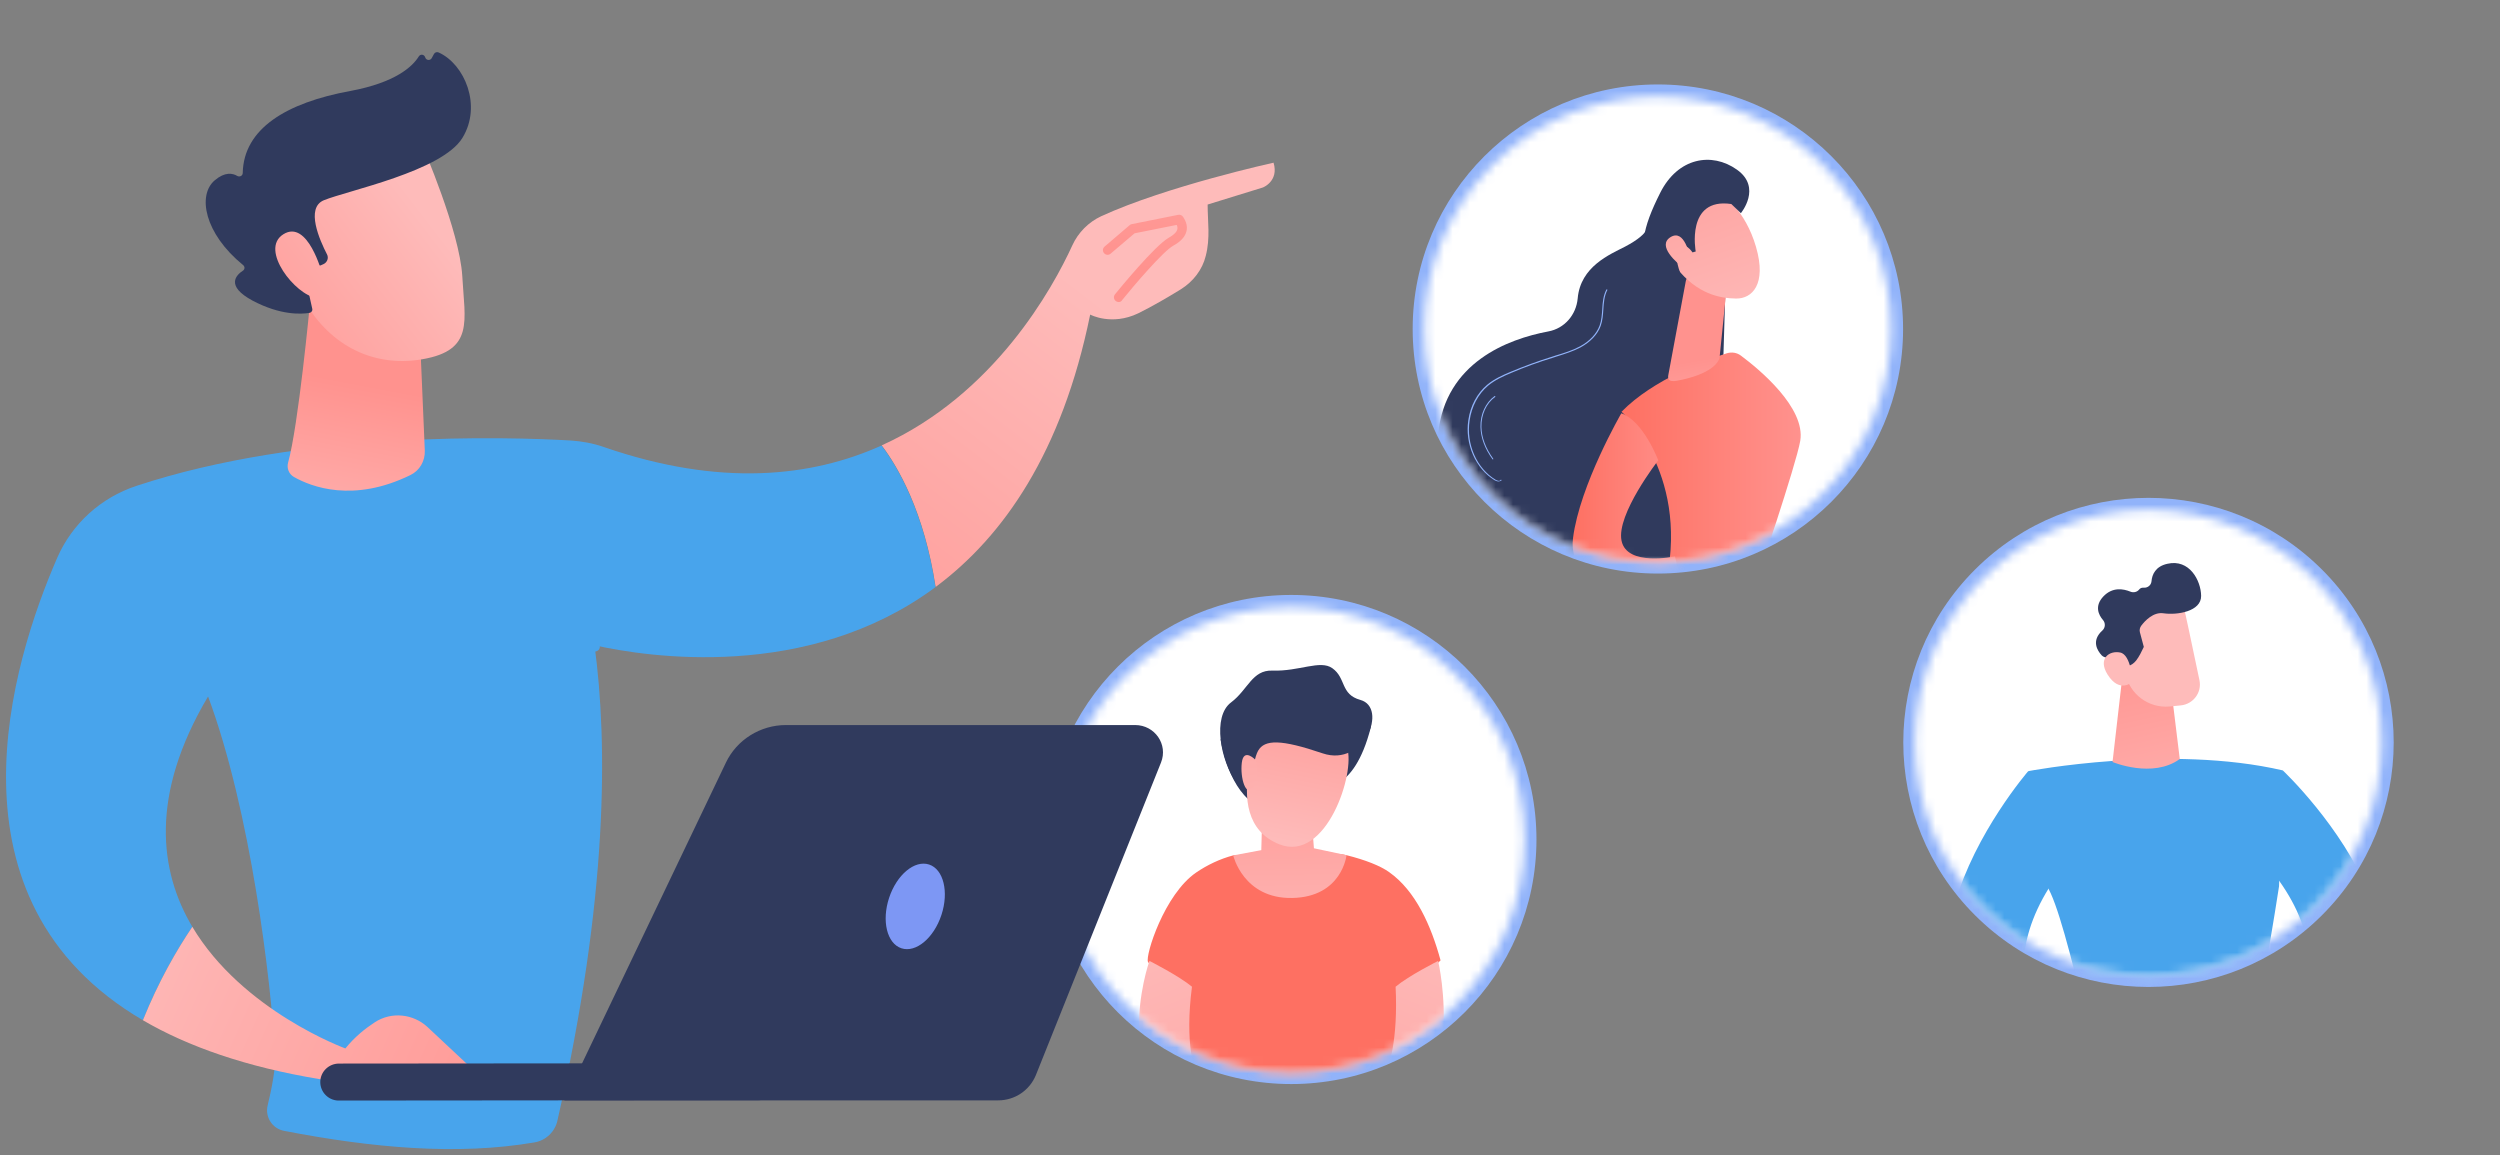 <?xml version="1.0" encoding="UTF-8"?>
<svg xmlns="http://www.w3.org/2000/svg" width="290" height="134" viewBox="0 0 290 134" fill="none">
  <rect x="0" y="0" width="290" height="134" fill="#808080" stroke="none"/>
  <path d="M269.338 106.178C280.446 95.1 280.446 77.138 269.338 66.059C258.23 54.981 240.22 54.981 229.113 66.059C218.005 77.138 218.005 95.1 229.113 106.178C240.22 117.257 258.23 117.257 269.338 106.178Z" fill="#91B3FA"></path>
  <mask id="mask0_9588_42423" style="mask-type:luminance" maskUnits="userSpaceOnUse" x="222" y="59" width="55" height="55">
    <path d="M249.203 113.141C264.156 113.141 276.278 101.051 276.278 86.138C276.278 71.224 264.156 59.135 249.203 59.135C234.25 59.135 222.128 71.224 222.128 86.138C222.128 101.051 234.25 113.141 249.203 113.141Z" fill="white"></path>
  </mask>
  <g mask="url(#mask0_9588_42423)">
    <path d="M281.428 120.184L219.282 122.2C217.935 122.243 216.805 121.181 216.761 119.859L214.523 51.094C214.48 49.751 215.544 48.624 216.87 48.58L279.016 46.565C280.363 46.521 281.493 47.583 281.537 48.905L283.796 117.67C283.84 119.014 282.775 120.141 281.428 120.184Z" fill="white"></path>
  </g>
  <mask id="mask1_9588_42423" style="mask-type:luminance" maskUnits="userSpaceOnUse" x="222" y="59" width="55" height="55">
    <path d="M249.203 113.141C264.156 113.141 276.278 101.051 276.278 86.138C276.278 71.224 264.156 59.135 249.203 59.135C234.25 59.135 222.128 71.224 222.128 86.138C222.128 101.051 234.25 113.141 249.203 113.141Z" fill="white"></path>
  </mask>
  <g mask="url(#mask1_9588_42423)">
    <path d="M235.275 89.453C235.275 89.453 251.68 86.311 264.805 89.367L264.37 102.803C264.37 102.803 261.502 121.528 259.177 129.828C259.177 129.828 249.247 131.887 244.401 129.438C244.401 129.438 239.729 106.184 237.448 102.803C237.448 102.825 234.992 93.809 235.275 89.453Z" fill="#48A4EC"></path>
    <path d="M246.335 77.252L245.053 88.392C245.053 88.392 249.703 90.342 252.854 88.045L251.898 80.243L246.335 77.252Z" fill="url(#paint0_linear_9588_42423)"></path>
    <path d="M253.18 69.819C253.245 69.905 254.418 75.475 255.135 78.899C255.439 80.329 254.418 81.673 252.984 81.825L251.659 81.955C249.225 82.172 247.008 80.503 246.552 78.119L245.379 71.877C245.379 71.856 251.854 67.586 253.18 69.819Z" fill="url(#paint1_linear_9588_42423)"></path>
    <path d="M243.945 71.921C243.423 71.314 242.945 70.296 243.988 69.19C245.053 68.063 246.313 68.302 247.117 68.627C247.465 68.778 247.899 68.692 248.138 68.388C248.247 68.258 248.399 68.15 248.66 68.172C249.116 68.215 249.529 67.89 249.573 67.435C249.638 66.655 250.029 65.701 251.42 65.398C253.962 64.812 255.309 67.326 255.331 69.125C255.353 70.924 252.549 71.379 250.963 71.141C249.79 70.967 248.812 72.008 248.377 72.593C248.225 72.809 248.16 73.07 248.225 73.33L248.682 75.042C248.421 75.584 248.16 76.147 247.791 76.624C247.508 76.971 247.204 77.165 246.878 77.252C246.378 76.385 245.031 76.277 244.423 76.277C244.184 76.277 243.966 76.19 243.793 76.017C243.315 75.497 242.532 74.326 243.901 73.113C244.227 72.788 244.249 72.268 243.945 71.921Z" fill="#303A5D"></path>
    <path d="M247.378 79.073C247.378 79.073 247.226 75.952 245.944 75.692C244.662 75.432 243.336 76.407 244.466 78.228C245.9 80.525 247.378 79.073 247.378 79.073Z" fill="url(#paint2_linear_9588_42423)"></path>
    <path d="M235.275 89.453C235.275 89.453 210.568 117.995 241.076 127.618L241.011 125.45C241.011 125.45 229.408 116.305 237.665 103.02C237.665 103.02 236.187 90.732 235.275 89.453Z" fill="#48A4EC"></path>
    <path d="M264.805 89.367C264.805 89.367 292.379 115.33 262.567 126.924L262.502 124.757C262.502 124.757 273.475 114.875 264.37 102.153C264.37 102.153 263.153 91.577 264.805 89.367Z" fill="#48A4EC"></path>
  </g>
  <path d="M192.314 66.533C208.023 66.533 220.757 53.832 220.757 38.165C220.757 22.497 208.023 9.796 192.314 9.796C176.605 9.796 163.87 22.497 163.87 38.165C163.87 53.832 176.605 66.533 192.314 66.533Z" fill="#91B3FA"></path>
  <mask id="mask2_9588_42423" style="mask-type:luminance" maskUnits="userSpaceOnUse" x="165" y="11" width="55" height="55">
    <path d="M211.434 57.282C222.007 46.737 222.007 29.639 211.434 19.094C200.861 8.549 183.718 8.549 173.145 19.094C162.571 29.639 162.571 46.737 173.145 57.282C183.718 67.827 200.861 67.827 211.434 57.282Z" fill="white"></path>
  </mask>
  <g mask="url(#mask2_9588_42423)">
    <path d="M224.517 72.255L162.37 74.27C161.023 74.314 159.893 73.252 159.85 71.93L157.612 3.143C157.568 1.799 158.633 0.672 159.959 0.629L222.105 -1.386C223.452 -1.43 224.582 -0.368 224.625 0.954L226.885 69.719C226.907 71.063 225.842 72.211 224.517 72.255Z" fill="white"></path>
  </g>
  <mask id="mask3_9588_42423" style="mask-type:luminance" maskUnits="userSpaceOnUse" x="165" y="11" width="55" height="55">
    <path d="M211.434 57.282C222.007 46.737 222.007 29.639 211.434 19.094C200.861 8.549 183.718 8.549 173.145 19.094C162.571 29.639 162.571 46.737 173.145 57.282C183.718 67.827 200.861 67.827 211.434 57.282Z" fill="white"></path>
  </mask>
  <g mask="url(#mask3_9588_42423)">
    <path d="M191.118 26.007C191.118 26.007 191.64 26.96 188.511 28.608C186.751 29.518 183.339 30.905 183.013 34.611C182.84 36.518 181.492 38.1 179.602 38.447C174.887 39.335 167.694 42.044 166.825 50.279C166.151 56.564 169.433 58.818 172.822 59.533C175.299 60.053 177.038 62.372 176.625 64.886C176.234 67.292 177.038 70.001 181.253 72.038C190.684 76.589 199.354 59.837 199.354 59.837L200.223 31.1L191.118 26.007Z" fill="#303A5D"></path>
    <path d="M193.335 67.183C195.856 54.57 188.098 47.765 188.098 47.765C191.77 43.995 198.007 41.719 200.31 40.982C200.875 40.809 201.483 40.895 201.961 41.264C204.026 42.803 209.48 47.289 208.828 51.146C208.35 53.92 203.635 67.834 203.635 67.834C203.635 67.834 198.919 70.261 193.335 67.183Z" fill="url(#paint3_linear_9588_42423)"></path>
    <path d="M195.551 32.617L193.53 43.474C193.335 44.428 194.204 44.255 195.16 44.038C196.725 43.691 198.724 42.998 199.376 41.762C199.441 41.632 199.463 41.502 199.484 41.351L200.245 33.852C200.31 33.267 199.962 32.682 199.397 32.465L197.377 31.663C196.594 31.338 195.703 31.815 195.551 32.617Z" fill="url(#paint4_linear_9588_42423)"></path>
    <path d="M199.81 22.648C199.81 22.648 202.439 24.295 203.7 28.651C204.96 33.007 203.222 34.654 201.396 34.632C199.549 34.611 196.877 34.134 194.465 31.056C192.031 27.957 196.377 20.654 199.81 22.648Z" fill="url(#paint5_linear_9588_42423)"></path>
    <path d="M196.703 29.171C196.703 29.171 195.529 22.886 200.831 23.666L201.94 24.728C201.94 24.728 204.417 21.759 201.483 19.679C198.55 17.598 194.639 18.292 192.596 22.344C190.553 26.397 189.858 29.214 191.77 31.62C193.682 34.026 194.986 31.858 194.986 31.858C194.986 31.858 194.074 29.756 194.725 28.803C195.399 27.871 196.333 29.279 196.333 29.279L196.703 29.171Z" fill="#303A5D"></path>
    <path d="M196.007 29.735C196.007 29.735 195.421 26.505 193.791 27.502C192.161 28.499 194.508 30.515 195.421 31.187L196.007 29.735Z" fill="url(#paint6_linear_9588_42423)"></path>
    <path d="M188.076 47.939C188.076 47.939 183.252 56.261 182.47 62.416C181.666 68.571 191.466 70.76 194.899 67.075L194.291 64.54C194.291 64.54 188.706 65.753 188.098 62.719C187.468 59.685 192.357 53.4 192.357 53.4C192.357 53.4 190.662 48.871 188.076 47.939Z" fill="url(#paint7_linear_9588_42423)"></path>
    <path d="M173.822 55.849C173.67 55.849 173.518 55.784 173.387 55.719C171.171 54.376 169.911 51.515 170.323 48.741C170.562 47.072 171.345 45.62 172.496 44.645C173.322 43.951 174.3 43.518 175.234 43.128C176.799 42.478 178.428 41.871 180.058 41.372C180.189 41.329 180.319 41.286 180.449 41.242C181.405 40.961 182.383 40.657 183.274 40.18C184.404 39.574 185.208 38.707 185.556 37.753C185.773 37.168 185.816 36.496 185.86 35.868C185.903 35.087 185.969 34.286 186.338 33.592C186.36 33.571 186.381 33.549 186.425 33.571C186.447 33.592 186.468 33.614 186.447 33.657C186.099 34.329 186.034 35.131 185.99 35.889C185.947 36.518 185.903 37.19 185.686 37.797C185.338 38.772 184.513 39.66 183.361 40.289C182.47 40.766 181.471 41.069 180.514 41.372C180.384 41.416 180.254 41.459 180.123 41.502C178.494 42.001 176.864 42.586 175.299 43.258C174.365 43.648 173.409 44.081 172.605 44.753C171.475 45.707 170.715 47.137 170.476 48.784C170.063 51.515 171.301 54.332 173.496 55.654C173.648 55.741 173.952 55.871 174.061 55.676C174.083 55.654 174.104 55.633 174.148 55.654C174.17 55.676 174.191 55.697 174.17 55.741C174.039 55.806 173.93 55.849 173.822 55.849Z" fill="#91B3FA"></path>
    <path d="M173.17 53.292C173.148 53.292 173.127 53.292 173.127 53.27C172.236 52.057 171.758 50.756 171.736 49.521C171.692 48.069 172.323 46.704 173.366 45.945C173.387 45.923 173.431 45.923 173.452 45.967C173.474 45.989 173.474 46.032 173.431 46.053C172.409 46.79 171.823 48.112 171.845 49.521C171.866 50.735 172.344 51.992 173.213 53.205C173.235 53.227 173.235 53.27 173.192 53.292C173.192 53.292 173.192 53.292 173.17 53.292Z" fill="#91B3FA"></path>
  </g>
  <path d="M149.787 125.75C165.496 125.75 178.23 113.049 178.23 97.381C178.23 81.714 165.496 69.013 149.787 69.013C134.077 69.013 121.343 81.714 121.343 97.381C121.343 113.049 134.077 125.75 149.787 125.75Z" fill="#91B3FA"></path>
  <mask id="mask4_9588_42423" style="mask-type:luminance" maskUnits="userSpaceOnUse" x="122" y="70" width="55" height="55">
    <path d="M149.765 124.406C164.718 124.406 176.84 112.317 176.84 97.403C176.84 82.49 164.718 70.4 149.765 70.4C134.812 70.4 122.69 82.49 122.69 97.403C122.69 112.317 134.812 124.406 149.765 124.406Z" fill="white"></path>
  </mask>
  <g mask="url(#mask4_9588_42423)">
    <path d="M181.989 131.471L119.843 133.487C118.496 133.53 117.366 132.468 117.323 131.146L115.063 62.381C115.019 61.038 116.084 59.911 117.41 59.867L179.556 57.852C180.903 57.809 182.033 58.87 182.076 60.192L184.336 128.957C184.38 130.301 183.337 131.428 181.989 131.471Z" fill="white"></path>
  </g>
  <mask id="mask5_9588_42423" style="mask-type:luminance" maskUnits="userSpaceOnUse" x="122" y="70" width="55" height="55">
    <path d="M149.765 124.406C164.718 124.406 176.84 112.317 176.84 97.403C176.84 82.49 164.718 70.4 149.765 70.4C134.812 70.4 122.69 82.49 122.69 97.403C122.69 112.317 134.812 124.406 149.765 124.406Z" fill="white"></path>
  </mask>
  <g mask="url(#mask5_9588_42423)">
    <path d="M145.006 83.208C144.963 83.316 141.594 85.765 141.594 85.765C141.594 85.765 142.333 91.053 145.332 93.134C148.635 95.431 153.307 91.248 153.307 91.248C153.307 91.248 157.022 92.137 159 84.422C159.456 82.644 156.849 82.514 153.676 82.84C149.613 83.251 145.006 83.208 145.006 83.208Z" fill="#303A5D"></path>
    <path d="M138.748 101.217C140.052 100.329 141.508 99.635 143.05 99.224C143.637 99.072 146.744 99.96 148.678 99.917C151.329 99.852 154.002 98.66 156.197 99.202C158.37 99.744 160.13 100.437 161.151 101.174C164.215 103.341 166.018 107.394 167.105 111.403C165.041 113.527 162.411 114.481 162.411 114.481L161.933 133.985L150.373 139.88L137.184 133.27L137.662 114.22C137.662 114.22 133.468 112.27 133.164 111.576C132.838 110.84 135.054 103.753 138.748 101.217Z" fill="#FE7062"></path>
    <path d="M133.337 111.468C133.337 111.468 127.731 126.985 140.53 133.379C143.181 133.032 142.159 128.632 142.159 128.632C142.159 128.632 136.597 127.397 138.27 114.459C136.727 113.18 133.337 111.468 133.337 111.468Z" fill="url(#paint8_linear_9588_42423)"></path>
    <path d="M166.822 111.468C166.822 111.468 170.69 127.679 159.63 133.379C156.979 133.032 158 128.632 158 128.632C158 128.632 162.476 126.422 161.89 114.459C163.411 113.18 166.822 111.468 166.822 111.468Z" fill="url(#paint9_linear_9588_42423)"></path>
    <path d="M143.05 99.224C143.05 99.224 144.224 104.273 149.895 104.165C155.675 104.056 156.197 99.202 156.197 99.202L152.416 98.4L152.09 94.217L146.418 94.629L146.31 98.617L143.05 99.224Z" fill="url(#paint10_linear_9588_42423)"></path>
    <path d="M147.201 82.341C147.201 82.341 140.704 94.911 148.418 97.945C153.85 100.09 157.261 89.601 156.262 86.762C154.697 82.363 153.654 82.883 153.654 82.883L147.201 82.341Z" fill="url(#paint11_linear_9588_42423)"></path>
    <path d="M157.805 81.192C161.021 82.081 158.261 89.016 153.437 87.391C148.591 85.744 146.701 85.765 145.94 87.087C145.18 88.409 145.028 93.112 143.398 90.793C141.594 88.236 140.595 83.121 142.811 81.474C144.767 80.001 145.245 77.703 147.592 77.79C150.721 77.898 153.133 76.511 154.545 77.508C156.175 78.657 155.458 80.542 157.805 81.192Z" fill="#303A5D"></path>
    <path d="M145.658 88.171C145.658 88.171 144.267 86.676 144.05 88.474C143.833 90.273 144.55 92.57 145.375 91.313C146.201 90.035 145.658 88.171 145.658 88.171Z" fill="url(#paint12_linear_9588_42423)"></path>
  </g>
  <path d="M147.733 18.872C147.733 18.872 135.326 21.603 127.764 25.07C126.265 25.764 125.07 26.977 124.396 28.451C122.136 33.392 115.378 45.745 102.276 51.662C104.166 54.154 107.208 59.355 108.534 68.089C116.4 62.237 123.201 52.485 126.46 36.491C126.46 36.491 128.938 37.835 132.045 36.34C133.675 35.538 135.565 34.432 136.999 33.544C138.412 32.655 139.476 31.29 139.867 29.686C140.411 27.584 140.085 25.72 140.085 23.727L146.473 21.754C146.451 21.776 148.385 21.039 147.733 18.872Z" fill="url(#paint13_linear_9588_42423)"></path>
  <path d="M16.575 118.346C18.4 113.817 20.508 110.176 22.311 107.51C18.487 101.074 17.335 92.253 24.137 80.789C29.091 94.139 31.416 113.622 31.916 122.247C32.003 123.873 31.503 126.365 31.047 128.229C30.721 129.572 31.59 130.916 32.937 131.176C43.15 133.148 52.993 134.058 61.989 132.52C63.315 132.303 64.38 131.284 64.662 129.984C70.551 104.086 70.507 86.25 68.965 74.851C75.049 76.216 93.692 79.098 108.512 68.111C107.186 59.377 104.144 54.176 102.254 51.683C94.105 55.346 83.523 56.516 70.051 51.857C68.812 51.423 67.509 51.185 66.205 51.098C59.034 50.687 35.371 49.906 15.814 56.364C11.686 57.73 8.361 60.764 6.645 64.687C1.364 76.823 -7.219 104.411 16.575 118.346Z" fill="#48A4EC"></path>
  <path d="M69.03 75.588C68.769 75.588 68.53 75.392 68.486 75.111C66.965 63.581 63.836 58.553 63.815 58.51C63.663 58.25 63.728 57.925 63.988 57.752C64.249 57.6 64.575 57.665 64.727 57.925C64.858 58.142 67.987 63.169 69.573 74.959C69.616 75.262 69.399 75.522 69.095 75.566C69.073 75.588 69.051 75.588 69.03 75.588Z" fill="#48A4EC"></path>
  <path d="M35.958 35.169C35.958 35.169 34.61 49.451 33.415 53.677C33.241 54.327 33.524 54.999 34.089 55.324C36.11 56.473 40.977 58.358 47.605 55.108C48.691 54.587 49.321 53.461 49.278 52.269L48.691 38.464L35.958 35.169Z" fill="url(#paint14_linear_9588_42423)"></path>
  <path d="M48.995 16.878C48.995 16.878 53.319 26.804 53.624 32.027C53.906 37.228 55.036 40.631 48.995 41.671C42.954 42.711 37.87 39.721 35.11 34.519C35.11 34.519 30.786 26.522 31.764 23.25C32.742 19.977 48.995 16.878 48.995 16.878Z" fill="url(#paint15_linear_9588_42423)"></path>
  <path d="M37.174 30.792L37.522 30.64C37.957 30.445 38.152 29.925 37.935 29.513C37.087 27.866 35.414 24.117 37.566 23.228C40.325 22.101 51.277 19.869 53.645 15.99C55.927 12.262 53.906 7.451 50.886 6.086C50.69 5.999 50.451 6.064 50.342 6.259L50.082 6.736C49.908 7.061 49.43 7.018 49.321 6.649C49.212 6.302 48.778 6.237 48.582 6.541C47.865 7.711 45.888 9.575 40.651 10.55C33.198 11.915 28.265 14.928 28.157 20.064C28.157 20.389 27.809 20.563 27.527 20.411C26.983 20.086 26.092 19.912 24.919 20.909C22.877 22.621 23.702 27.086 28.2 30.748C28.418 30.922 28.418 31.247 28.178 31.398C27.375 31.919 26.158 33.176 29.287 34.866C32.546 36.6 34.958 36.448 35.892 36.296C36.131 36.253 36.283 36.036 36.218 35.798L35.219 31.29C35.154 31.03 35.349 30.792 35.61 30.792H37.174Z" fill="#303A5D"></path>
  <path d="M37.37 31.745C37.37 31.745 35.718 25.395 32.872 27.172C30.025 28.95 34.35 34.281 36.653 34.519L37.37 31.745Z" fill="url(#paint16_linear_9588_42423)"></path>
  <path d="M129.763 35.039C129.633 35.039 129.524 34.996 129.416 34.909C129.177 34.714 129.155 34.389 129.329 34.151C129.807 33.566 133.957 28.494 135.565 27.584C136.152 27.259 136.499 26.913 136.565 26.609C136.608 26.457 136.586 26.284 136.499 26.089L131.61 27.064L128.829 29.426C128.612 29.622 128.264 29.6 128.068 29.361C127.873 29.145 127.895 28.798 128.134 28.603L131.024 26.132C131.089 26.067 131.176 26.024 131.263 26.002L136.673 24.919C136.891 24.875 137.108 24.962 137.238 25.157C137.629 25.742 137.76 26.284 137.629 26.826C137.477 27.454 136.977 28.018 136.108 28.494C134.891 29.166 131.415 33.262 130.176 34.801C130.089 34.974 129.915 35.039 129.763 35.039Z" fill="url(#paint17_linear_9588_42423)"></path>
  <path d="M37.153 125.195L56.318 125.433L49.604 119.148C47.93 117.588 45.388 117.328 43.476 118.585C42.346 119.321 41.129 120.297 40.064 121.619C40.064 121.619 28.113 117.263 22.311 107.51C20.508 110.176 18.4 113.817 16.575 118.346C21.768 121.38 28.504 123.764 37.153 125.195Z" fill="url(#paint18_linear_9588_42423)"></path>
  <path d="M39.217 127.665C39.261 127.665 39.282 127.665 39.326 127.665L87.956 127.622C89.151 127.622 90.129 126.668 90.129 125.476C90.129 124.284 89.151 123.309 87.956 123.331L39.326 123.374C38.13 123.374 37.153 124.328 37.153 125.52C37.153 126.668 38.065 127.622 39.217 127.665Z" fill="#303A5D"></path>
  <path d="M131.675 84.105H91.172C88.195 84.105 85.457 85.817 84.197 88.482L65.466 127.643H115.791C117.725 127.643 119.442 126.473 120.159 124.718L134.674 88.461C135.522 86.358 133.957 84.105 131.675 84.105Z" fill="#303A5D"></path>
  <path d="M109.204 106.14C110.091 103.457 109.451 100.836 107.776 100.285C106.101 99.734 104.024 101.463 103.137 104.145C102.251 106.828 102.89 109.449 104.566 110C106.241 110.551 108.318 108.822 109.204 106.14Z" fill="#7D97F4"></path>
  <defs>
    <linearGradient id="paint0_linear_9588_42423" x1="252.1" y1="100.941" x2="246.479" y2="74.929" gradientUnits="userSpaceOnUse">
      <stop stop-color="#FEBBBA"></stop>
      <stop offset="1" stop-color="#FF928E"></stop>
    </linearGradient>
    <linearGradient id="paint1_linear_9588_42423" x1="879.677" y1="-538.941" x2="889.706" y2="-548.794" gradientUnits="userSpaceOnUse">
      <stop stop-color="#FEBBBA"></stop>
      <stop offset="1" stop-color="#FF928E"></stop>
    </linearGradient>
    <linearGradient id="paint2_linear_9588_42423" x1="878.247" y1="-540.39" x2="888.276" y2="-550.243" gradientUnits="userSpaceOnUse">
      <stop stop-color="#FEBBBA"></stop>
      <stop offset="1" stop-color="#FF928E"></stop>
    </linearGradient>
    <linearGradient id="paint3_linear_9588_42423" x1="188.107" y1="54.806" x2="208.9" y2="54.806" gradientUnits="userSpaceOnUse">
      <stop stop-color="#FE7062"></stop>
      <stop offset="1" stop-color="#FF928E"></stop>
    </linearGradient>
    <linearGradient id="paint4_linear_9588_42423" x1="199.663" y1="54.787" x2="197.398" y2="41.679" gradientUnits="userSpaceOnUse">
      <stop stop-color="#FEBBBA"></stop>
      <stop offset="1" stop-color="#FF928E"></stop>
    </linearGradient>
    <linearGradient id="paint5_linear_9588_42423" x1="202.309" y1="38.812" x2="191.268" y2="8.674" gradientUnits="userSpaceOnUse">
      <stop stop-color="#FEBBBA"></stop>
      <stop offset="1" stop-color="#FF928E"></stop>
    </linearGradient>
    <linearGradient id="paint6_linear_9588_42423" x1="198.697" y1="40.135" x2="187.656" y2="9.998" gradientUnits="userSpaceOnUse">
      <stop stop-color="#FEBBBA"></stop>
      <stop offset="1" stop-color="#FF928E"></stop>
    </linearGradient>
    <linearGradient id="paint7_linear_9588_42423" x1="182.416" y1="58.412" x2="194.898" y2="58.412" gradientUnits="userSpaceOnUse">
      <stop stop-color="#FE7062"></stop>
      <stop offset="1" stop-color="#FF928E"></stop>
    </linearGradient>
    <linearGradient id="paint8_linear_9588_42423" x1="130.466" y1="107.298" x2="152.332" y2="160.258" gradientUnits="userSpaceOnUse">
      <stop stop-color="#FEBBBA"></stop>
      <stop offset="1" stop-color="#FF928E"></stop>
    </linearGradient>
    <linearGradient id="paint9_linear_9588_42423" x1="169.405" y1="107.184" x2="147.539" y2="160.144" gradientUnits="userSpaceOnUse">
      <stop stop-color="#FEBBBA"></stop>
      <stop offset="1" stop-color="#FF928E"></stop>
    </linearGradient>
    <linearGradient id="paint10_linear_9588_42423" x1="149.748" y1="111.667" x2="149.457" y2="86.306" gradientUnits="userSpaceOnUse">
      <stop stop-color="#FEBBBA"></stop>
      <stop offset="1" stop-color="#FF928E"></stop>
    </linearGradient>
    <linearGradient id="paint11_linear_9588_42423" x1="148.901" y1="97.59" x2="153.335" y2="75.949" gradientUnits="userSpaceOnUse">
      <stop stop-color="#FEBBBA"></stop>
      <stop offset="1" stop-color="#FF928E"></stop>
    </linearGradient>
    <linearGradient id="paint12_linear_9588_42423" x1="145.947" y1="100.463" x2="142.77" y2="65.997" gradientUnits="userSpaceOnUse">
      <stop stop-color="#FEBBBA"></stop>
      <stop offset="1" stop-color="#FF928E"></stop>
    </linearGradient>
    <linearGradient id="paint13_linear_9588_42423" x1="126.636" y1="34.048" x2="87.075" y2="85.652" gradientUnits="userSpaceOnUse">
      <stop stop-color="#FEBBBA"></stop>
      <stop offset="1" stop-color="#FF928E"></stop>
    </linearGradient>
    <linearGradient id="paint14_linear_9588_42423" x1="38.162" y1="67.335" x2="42.482" y2="44.593" gradientUnits="userSpaceOnUse">
      <stop stop-color="#FEBBBA"></stop>
      <stop offset="1" stop-color="#FF928E"></stop>
    </linearGradient>
    <linearGradient id="paint15_linear_9588_42423" x1="49.912" y1="25.619" x2="25.184" y2="44.59" gradientUnits="userSpaceOnUse">
      <stop stop-color="#FEBBBA"></stop>
      <stop offset="1" stop-color="#FF928E"></stop>
    </linearGradient>
    <linearGradient id="paint16_linear_9588_42423" x1="46.839" y1="21.613" x2="22.111" y2="40.584" gradientUnits="userSpaceOnUse">
      <stop stop-color="#FEBBBA"></stop>
      <stop offset="1" stop-color="#FF928E"></stop>
    </linearGradient>
    <linearGradient id="paint17_linear_9588_42423" x1="137.82" y1="-12.267" x2="132.416" y2="31.297" gradientUnits="userSpaceOnUse">
      <stop stop-color="#FEBBBA"></stop>
      <stop offset="1" stop-color="#FF928E"></stop>
    </linearGradient>
    <linearGradient id="paint18_linear_9588_42423" x1="11.946" y1="109.262" x2="67.09" y2="134.077" gradientUnits="userSpaceOnUse">
      <stop stop-color="#FEBBBA"></stop>
      <stop offset="1" stop-color="#FF928E"></stop>
    </linearGradient>
  </defs>
</svg>
